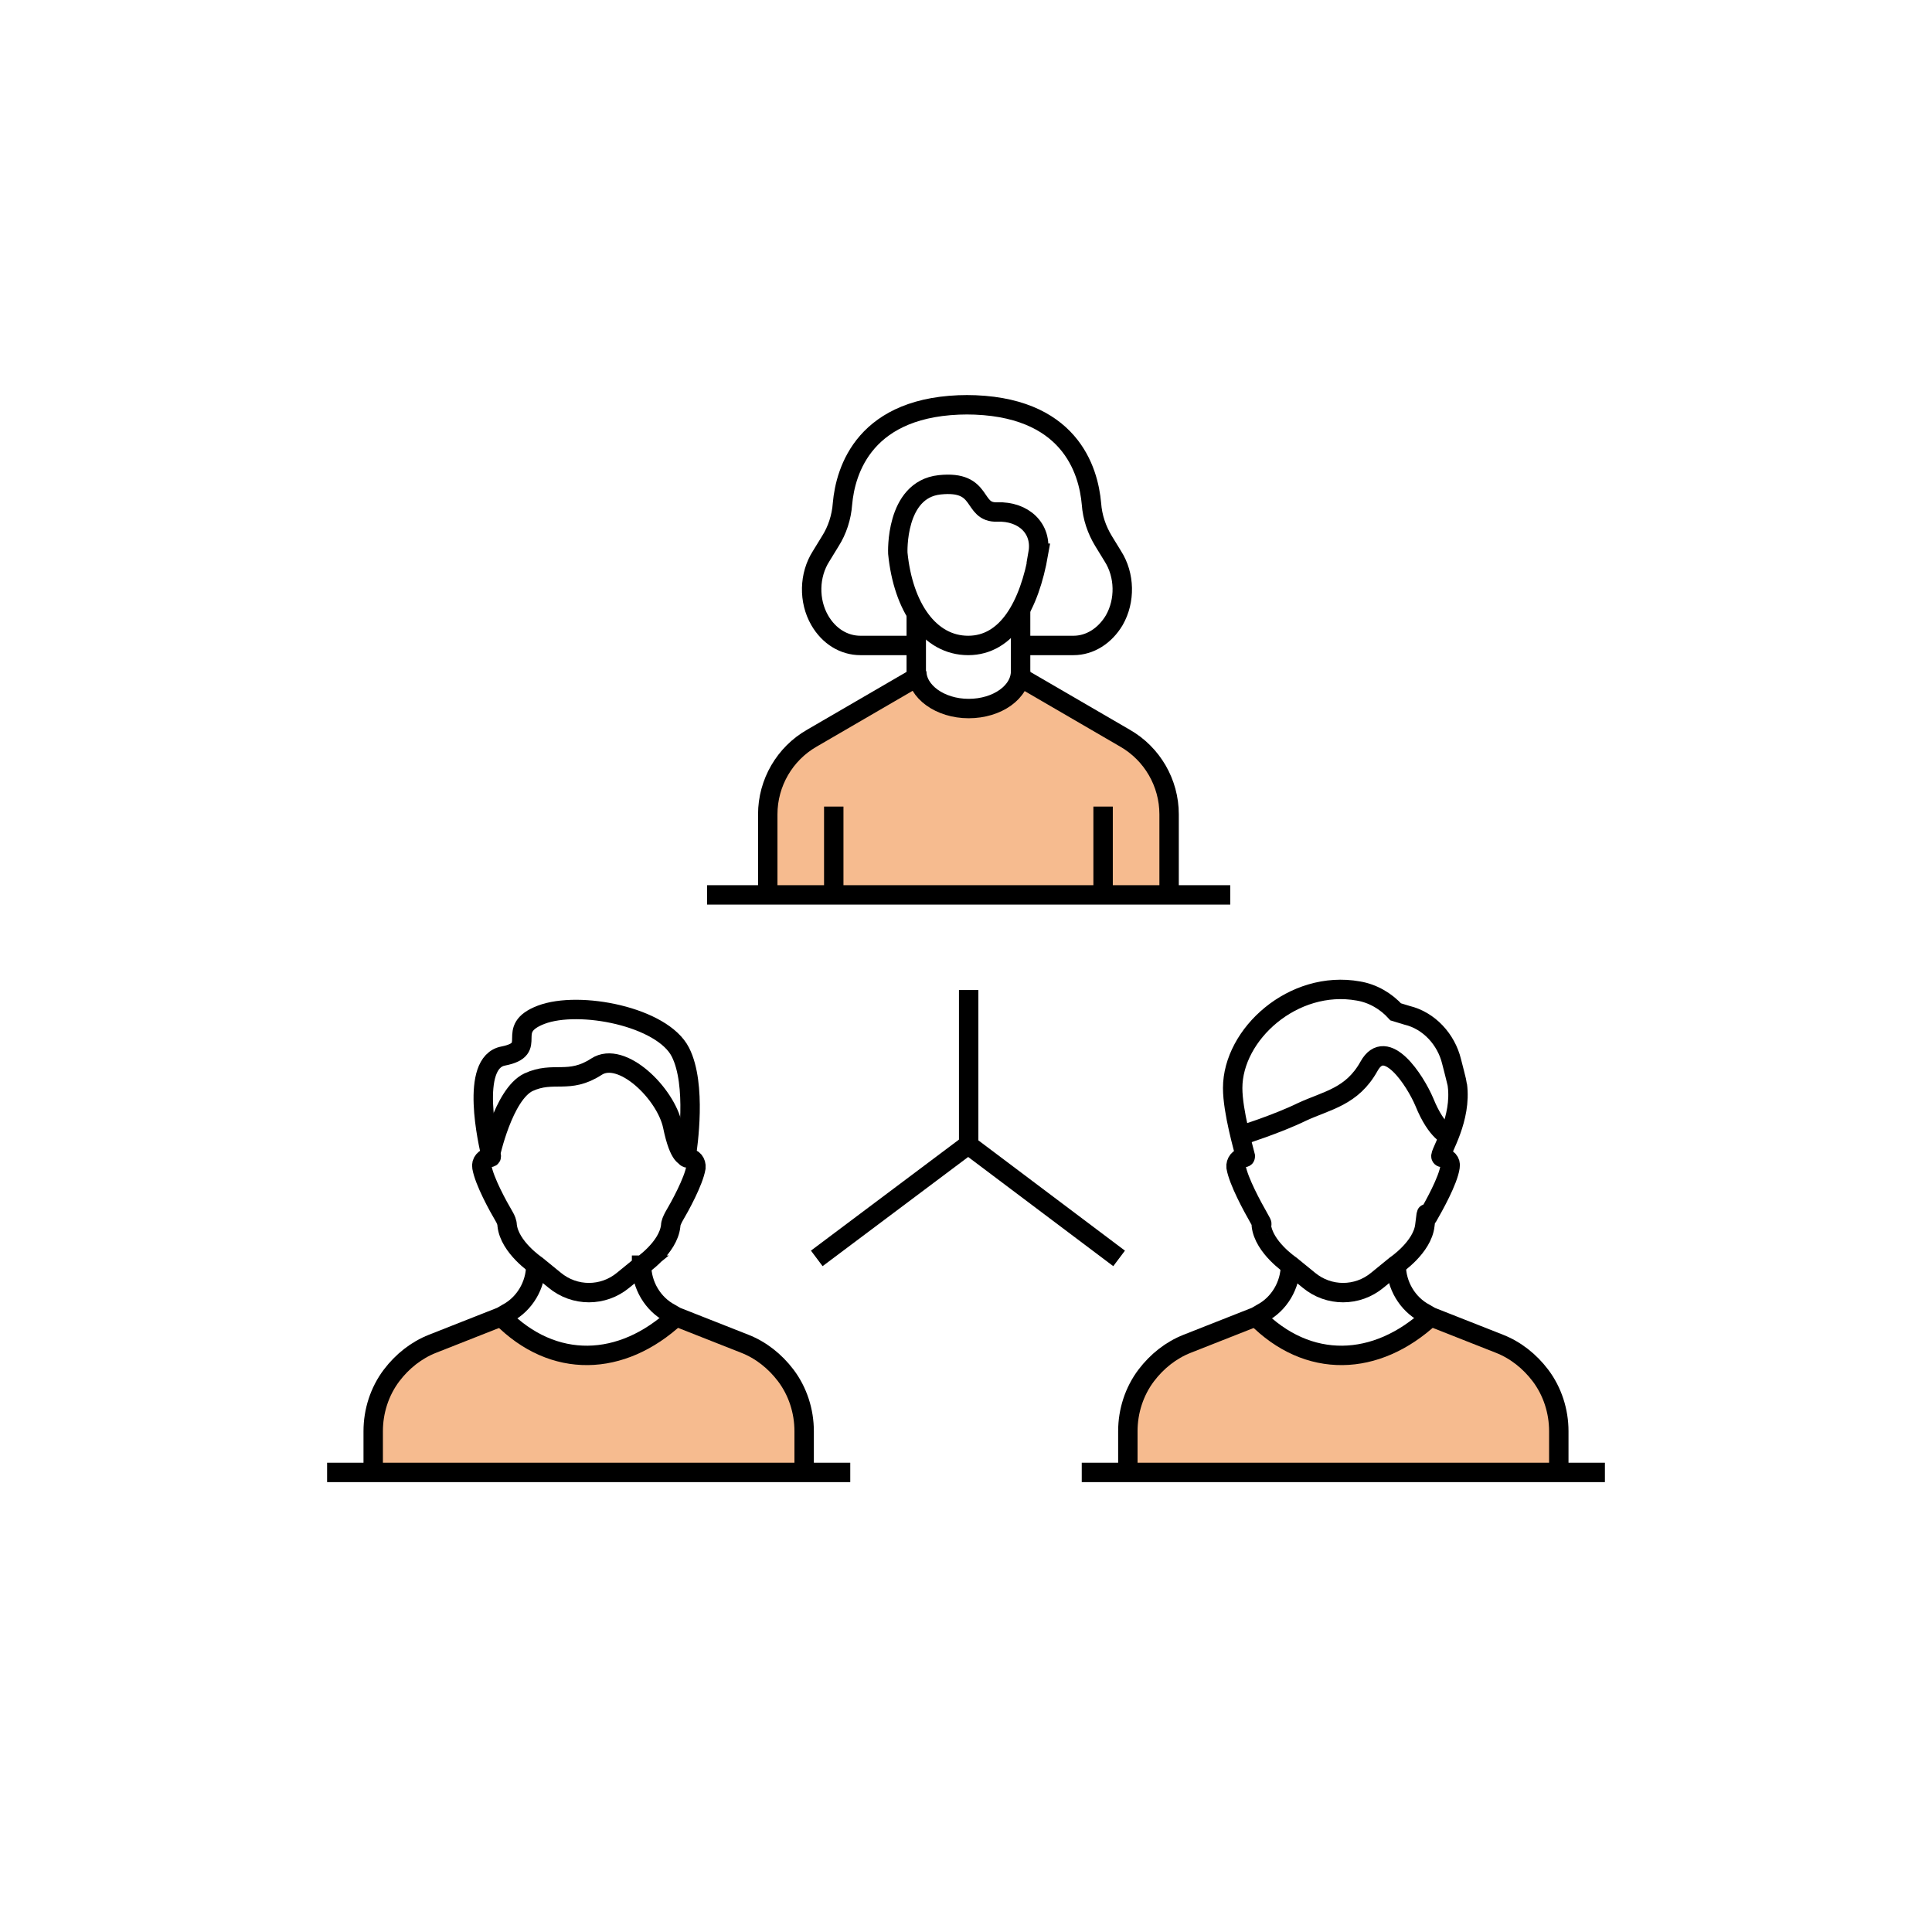 <?xml version="1.0" encoding="UTF-8"?><svg id="_レイヤー_2" xmlns="http://www.w3.org/2000/svg" xmlns:xlink="http://www.w3.org/1999/xlink" viewBox="0 0 398.1 398.1"><defs><style>.cls-1,.cls-2,.cls-3{fill:none;}.cls-4{fill:#f6bb8f;}.cls-2{stroke-linecap:square;}.cls-2,.cls-3{stroke:#000;stroke-miterlimit:10;stroke-width:4px;}.cls-5{clip-path:url(#clippath);}</style><clipPath id="clippath"><rect class="cls-1" width="398.1" height="398.1"/></clipPath></defs><g id="_レイヤー_2-2"><g class="cls-5"><path class="cls-4" d="M199.6,146c-5.9,0-10.7-3.4-10.7-7.7v1.3l-21.5,12.5c-5.6,3.2-9.1,9.2-9.1,15.7v16.6h13.6v-18.2,18.2h55.5v-18.2,18.2h13.6v-16.6c0-6.5-3.5-12.5-9.1-15.7l-21.5-12.5v-1.3c0,4.3-4.8,7.7-10.7,7.7h-.1Z"/><path class="cls-4" d="M258.8,271.3l-14.2,5.6c-3.3,1.3-6.2,3.6-8.4,6.5-2.5,3.3-3.8,7.4-3.8,11.5v8.5h88.7v-8.5c0-4.1-1.3-8.2-3.8-11.5h0c-2.1-2.9-5-5.1-8.4-6.5l-14.2-5.6c-11.2,10.4-25.3,10.9-36,0h.1Z"/><path class="cls-4" d="M103.3,271.3l-14.2,5.6c-3.3,1.3-6.2,3.6-8.4,6.5-2.5,3.3-3.8,7.4-3.8,11.5v8.5h88.7v-8.5c0-4.1-1.3-8.2-3.8-11.5h0c-2.1-2.9-5-5.1-8.4-6.5l-14.2-5.6c-11.2,10.4-25.3,10.9-36,0h.1Z"/><polyline class="cls-2" points="169.9 258.1 199.5 235.9 229 258.1"/><line class="cls-2" x1="199.6" y1="206" x2="199.6" y2="236.2"/><line class="cls-3" x1="67.4" y1="303.4" x2="175.2" y2="303.4"/><line class="cls-3" x1="222.9" y1="303.4" x2="330.7" y2="303.4"/><line class="cls-3" x1="145.7" y1="184.4" x2="253.5" y2="184.4"/><path class="cls-3" d="M214,114c-1.9,10.9-6.5,19-14.5,19s-13.4-7.9-14.5-19c0,0-.6-13.1,8.6-14.1,9.3-1,6.5,5.8,11.9,5.6s9.3,3.4,8.4,8.5h.1Z"/><path class="cls-3" d="M210.3,133h10.9c3.4,0,6.5-2,8.4-5.2h0c2.3-4,2.2-9.3-.3-13.2l-1.9-3.1c-1.4-2.3-2.3-4.9-2.5-7.7-.6-6.8-4.4-20.4-25.9-20.4h.5c-21.4,0-25.3,13.6-25.9,20.4-.2,2.8-1.1,5.5-2.5,7.7l-1.9,3.1c-2.5,3.9-2.6,9.2-.3,13.2h0c1.9,3.3,5,5.2,8.4,5.2h11.5"/><path class="cls-3" d="M210.3,138.3c0,4.3-4.8,7.7-10.7,7.7s-10.7-3.5-10.7-7.7"/><line class="cls-3" x1="227.3" y1="184.4" x2="227.3" y2="166.2"/><line class="cls-3" x1="171.8" y1="184.4" x2="171.8" y2="166.2"/><path class="cls-3" d="M240.9,184.4v-16.6c0-6.5-3.5-12.5-9.1-15.7l-21.5-12.5v-14"/><path class="cls-3" d="M158.2,184.4v-16.6c0-6.5,3.5-12.5,9.1-15.7l21.5-12.5v-13.2"/><path class="cls-3" d="M101,238.1s2.7-12.6,7.9-15.1c5.2-2.4,8.3.5,14-3.2,5.2-3.4,14.3,5.5,15.7,12.2,1.4,6.8,2.9,6.3,2.9,6.3"/><path class="cls-3" d="M103.3,271.3c10.7,10.9,24.8,10.4,36,0"/><path class="cls-3" d="M132.2,260.7l-3.8,3.1c-4.1,3.4-10,3.4-14.1,0l-3.8-3.1s-5.5-3.7-6-8.2c0-.6-.3-1.3-.6-1.8-1.3-2.2-4.1-7.3-4.6-10.2-.2-1,.6-2,1.7-2h0c.2,0,.3-.2.2-.3-.6-2.5-4.5-19.3,2.5-20.6,7.6-1.5,0-5.5,7.8-8.5,7.9-3,25,.4,28.7,7.7,3.4,6.7,1.5,19.4,1.2,21.5,0,.2,0,.3.3.3h0c1.1,0,1.8.9,1.7,2-.5,2.9-3.3,8-4.6,10.2-.3.6-.6,1.2-.6,1.8-.5,4.5-6,8.2-6,8.2v-.1Z"/><path class="cls-3" d="M110.4,260.7h0c0,4.1-2.3,8-5.9,9.9l-1.2.7-14.2,5.6c-3.3,1.3-6.2,3.6-8.4,6.5h0c-2.5,3.3-3.8,7.4-3.8,11.5v8.5"/><path class="cls-3" d="M132.2,260.7h0c0,4.1,2.3,8,5.9,9.9l1.2.7,14.2,5.6c3.3,1.3,6.2,3.6,8.4,6.5h0c2.5,3.3,3.8,7.4,3.8,11.5v8.5"/><path class="cls-3" d="M255.6,234s7.6-2.4,12.7-4.9c5.2-2.4,10.3-3.1,13.8-9.4s9.5,2.9,11.4,7.4c2.6,6.4,5.2,7,5.2,7"/><path class="cls-3" d="M258.8,271.3c10.7,10.9,24.8,10.4,36,0"/><path class="cls-3" d="M297.2,238.5h0c-.2,0-.3-.1-.3-.3.2-1.4,4.3-7.7,3.4-14.6,0-.3-1.2-4.9-1.2-4.9-1.1-4.5-4.6-8.4-9.2-9.5l-2.3-.7c-2-2.2-4.7-3.8-7.7-4.3-13.4-2.4-25.9,8.9-25.9,20,0,4.9,2.3,12.7,2.6,14,0,.2,0,.3-.2.3h0c-1.1,0-1.8,1-1.7,2,.5,2.9,3.4,8.2,4.6,10.3s.5,1.1.6,1.7c.5,4.5,6,8.2,6,8.2l3.8,3.1c4.1,3.4,10,3.4,14.1,0l3.8-3.1s5.5-3.7,6-8.2.3-1.2.6-1.8c1.2-2.1,4.2-7.4,4.6-10.3.2-1-.6-1.9-1.7-1.9h.1Z"/><path class="cls-3" d="M265.9,260.7h0c0,4.1-2.3,8-5.9,9.9l-1.2.7-14.2,5.6c-3.3,1.3-6.2,3.6-8.4,6.5h0c-2.5,3.3-3.8,7.4-3.8,11.5v8.5"/><path class="cls-3" d="M287.7,260.7h0c0,4.1,2.3,8,5.9,9.9l1.2.7,14.2,5.6c3.3,1.3,6.2,3.6,8.4,6.5h0c2.5,3.3,3.8,7.4,3.8,11.5v8.5"/></g></g></svg>